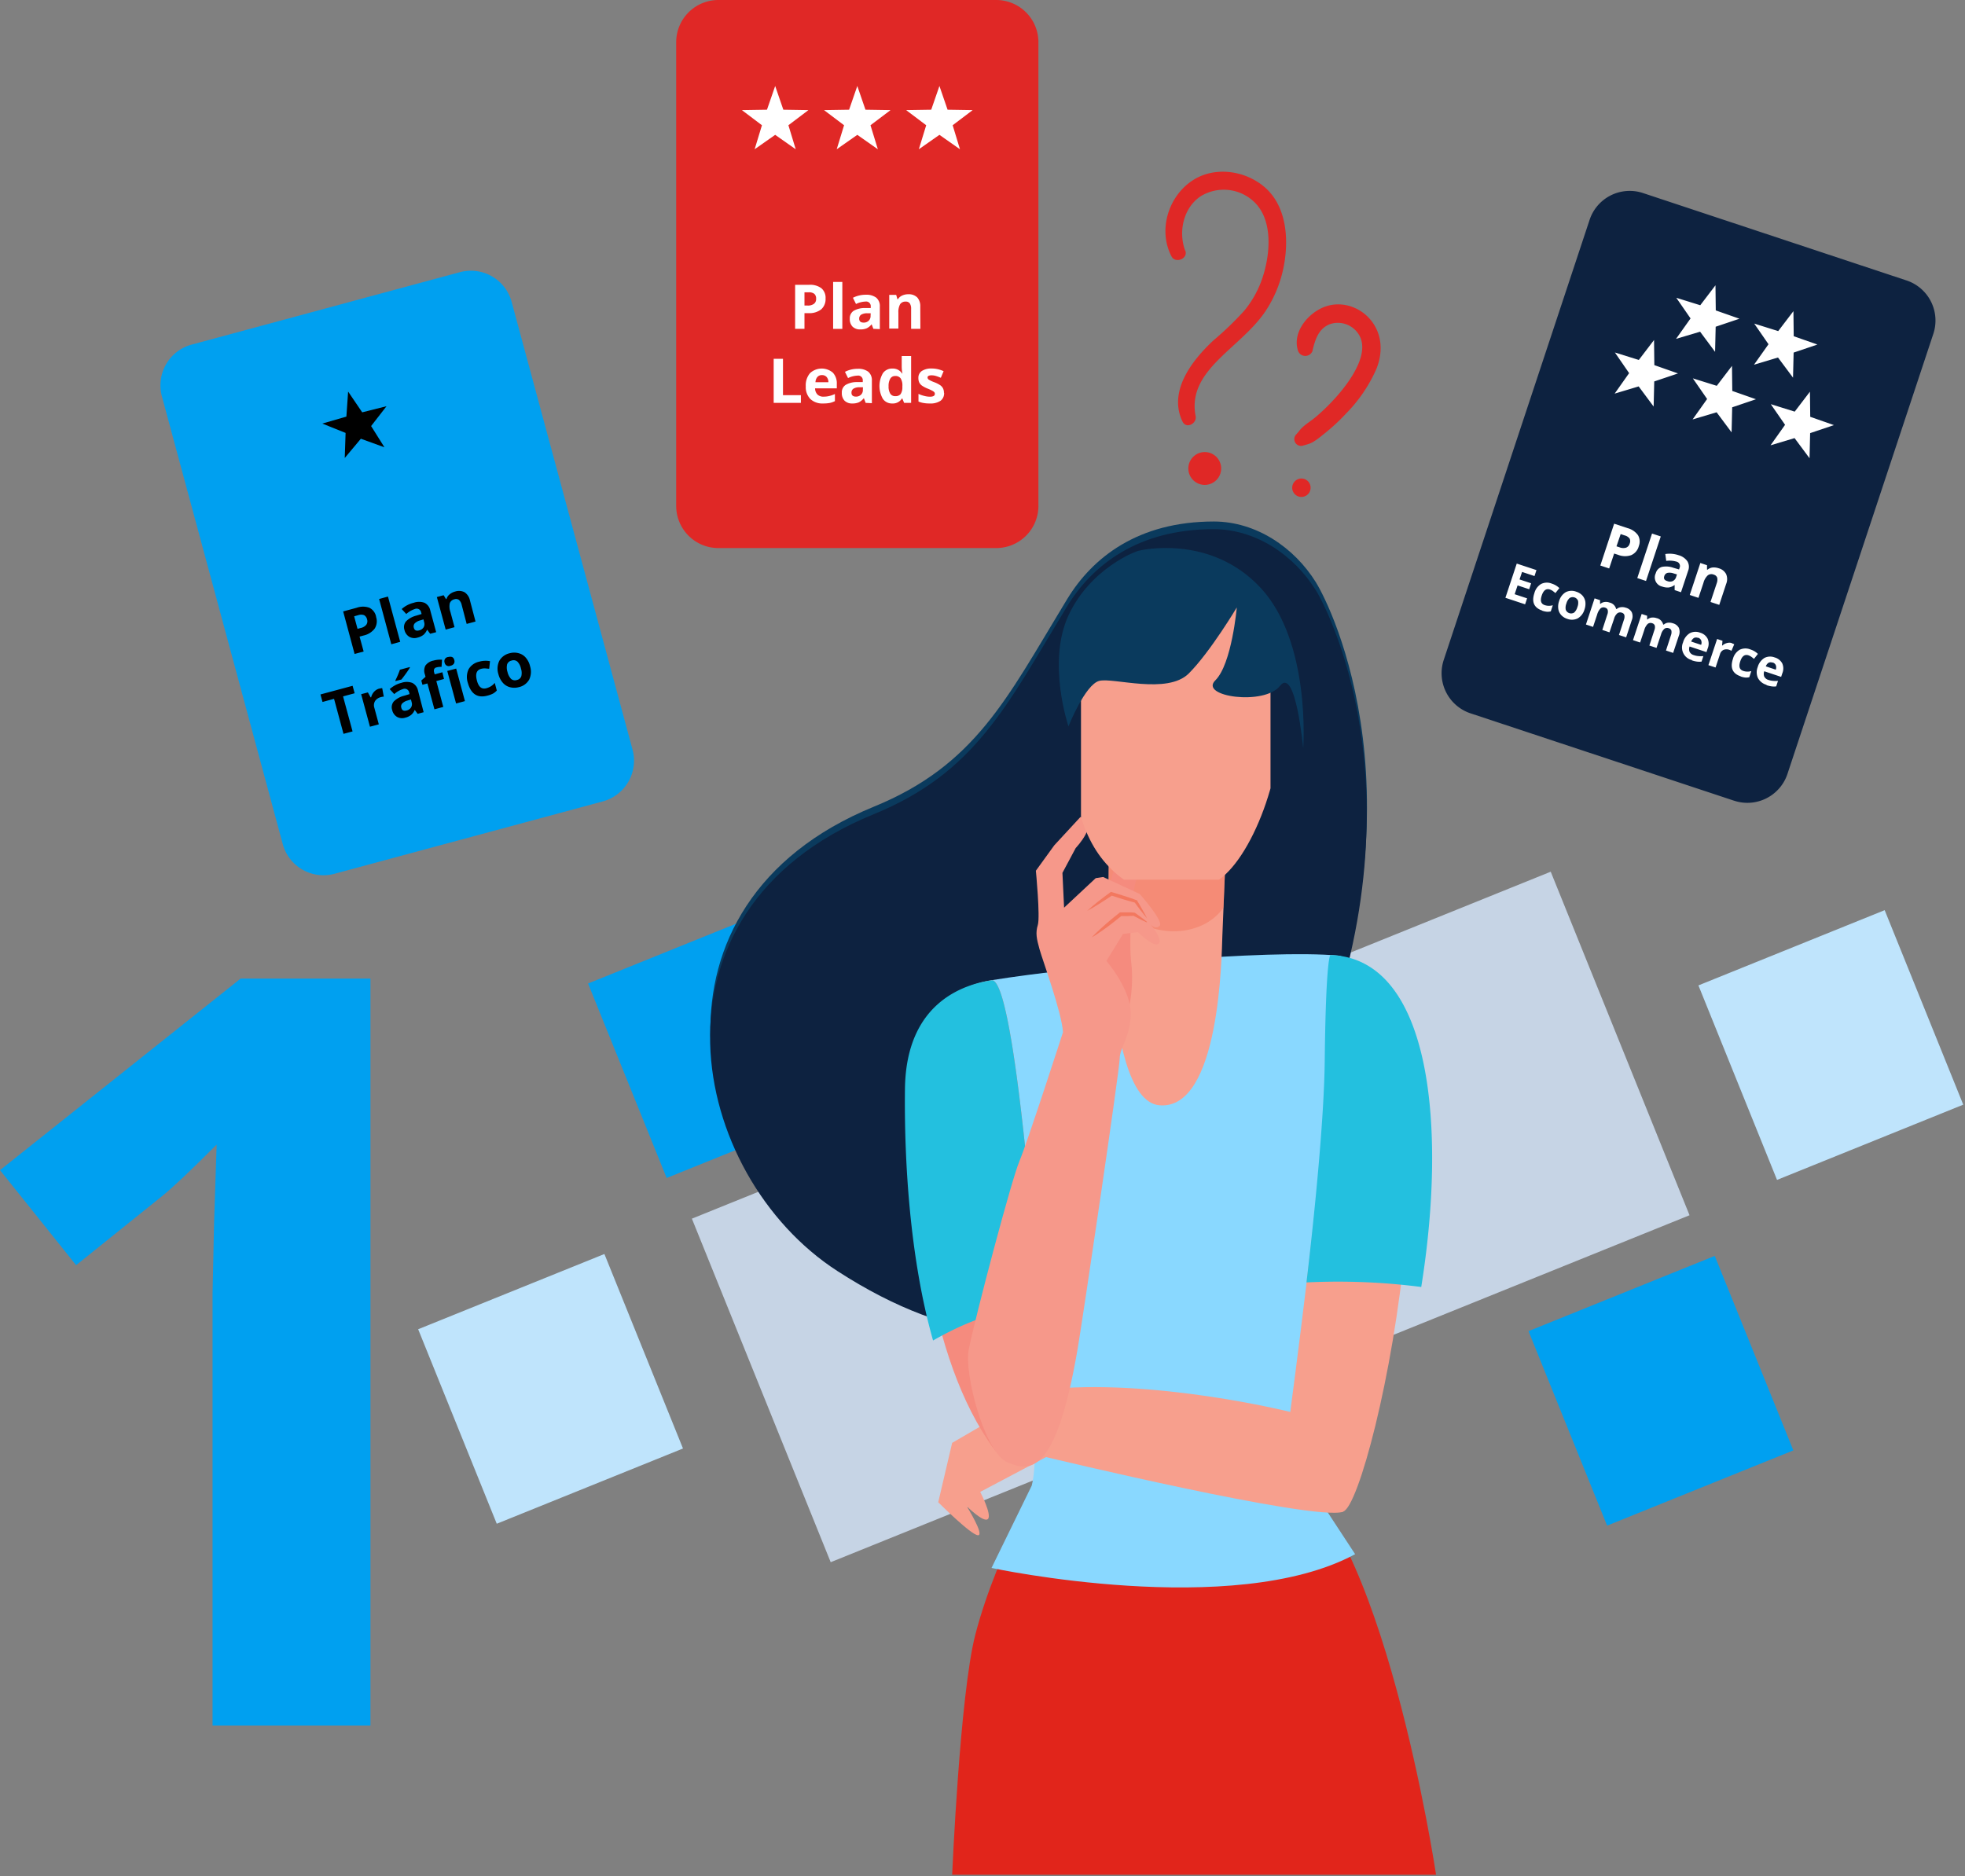 <svg xmlns="http://www.w3.org/2000/svg" viewBox="0 0 395.028 377.207">
  <rect x="0" y="0" width="395.028" height="377.207" fill="#808080" stroke="none"/>
  <defs>
    <clipPath id="a">
      <path fill="none" d="M7 0h363.085v377.207H7z"/>
    </clipPath>
    <clipPath id="b">
      <path fill="none" d="M190.62 167.21h23.73v20.05h-23.73z"/>
    </clipPath>
    <clipPath id="c">
      <path fill="none" d="M2 3h38.098v58.691H2z"/>
    </clipPath>
  </defs>
  <path fill="#00a0f0" d="M74.47 346.917H42.73v-86.9l.308-14.278.514-15.613q-7.909 7.909-10.991 10.375L15.3 254.368 0 235.262l48.38-38.52h26.09Z"/>
  <g clip-path="url(#a)" style="isolation:isolate" transform="translate(24.942)">
    <path fill="#c6d4e5" d="m286.803 175.257 27.906 69.07-74.05 29.917-27.906-69.07z"/>
    <path fill="#00a0f0" d="m319.78 252.499 15.799 39.105-37.44 15.127-15.8-39.105z"/>
    <path fill="#bfe4fc" d="m353.937 182.989 15.799 39.105-37.44 15.127-15.8-39.105z"/>
    <path fill="#00a0f0" d="m130.718 182.604 15.8 39.105-37.44 15.127-15.8-39.105z"/>
    <path fill="#bfe4fc" d="m96.563 252.118 15.8 39.105-37.441 15.127-15.8-39.105z"/>
    <path fill="#c6d4e5" d="m188.198 215.095 27.906 69.07-74.05 29.918-27.905-69.07z"/>
    <path fill="#e02826" d="M238.933 70.389c.54-2.15 1.18-4.28 3.43-5.2a4.94 4.94 0 0 1 5.55 1.63c3.71 4.64-3.77 13.17-8.33 17-1.28 1.1-3.11 2-3.77 3.56l.41-.7-.6.68a1.36 1.36 0 0 0 1.32 2.25c1.75-.52 1.83-.35 4.79-2.78a38.776 38.776 0 0 0 3.91-3.67 29.831 29.831 0 0 0 6.12-9c3.4-8.55-4.13-14.74-10.34-12.5-3.29 1.19-6.57 5-5.46 8.74a1.55 1.55 0 0 0 3 0m-2.28 29.51a1.85 1.85 0 1 0-1.85-1.85 1.85 1.85 0 0 0 1.85 1.85m-23.37-49.52c-1.4-3.76-.38-8.56 3.07-10.9a8.85 8.85 0 0 1 11 1.3c3.62 3.7 3 10.35 1.54 14.86a20.629 20.629 0 0 1-3.74 6.83 63.185 63.185 0 0 1-6.12 5.9c-4.32 4-9.23 10.26-6.28 16.38.75 1.56 2.93.4 2.63-1.11-1.79-9.3 9-13.54 14.06-21.1a24.614 24.614 0 0 0 3.48-8.14c1.28-5.61 1-12.83-3.73-16.84-3.92-3.32-10-4.18-14.41-1.3-4.89 3.2-7 10-4.24 15.29.79 1.48 3.37.46 2.77-1.17m7.21 43.8a3.3 3.3 0 1 1-3.3-3.3 3.3 3.3 0 0 1 3.3 3.3"/>
    <path fill="#0a3a5d" d="M239.613 117.099c-4.34-7-12-12.23-20.51-12.25-15.33 0-24.43 7.29-29.47 15.54-.17.27-.33.54-.49.81-11.63 19.13-18 32.66-38.45 41-48 19.67-37.08 72.53-7.24 91.82 47.35 30.61 77.39.42 93.71-35.91 25.29-56.29 5.53-96.09 2.45-101"/>
    <path fill="#0d2240" d="M239.563 118.639c-4.35-7-12-12.24-20.51-12.25-15.33 0-24.44 7.28-29.48 15.53l-.49.81c-11.62 19.13-18 32.67-38.45 41-48 19.66-37.08 72.52-7.24 91.81 47.35 30.62 77.39.42 93.72-35.91 25.28-56.29 5.53-96.09 2.45-101"/>
    <path fill="#e1251b" d="M186.993 291.999s-11.42 19.35-15.88 36.72c-3.09 12-4.64 48.2-4.64 48.2h97.28s-10.85-72.38-31.25-81.64-45.51-3.28-45.51-3.28"/>
    <path fill="#89d8ff" d="M244.133 192.129c-14.12-1.32-52.38 2.14-69.73 4.94-2.48.4 12 86.49 8.06 101.63l-8.08 16.54s48.65 10.45 73.1-2.77l-13.67-20.85c2.44-11.16 21.16-98.47 10.32-99.49"/>
    <path fill="#f79f8d" d="M198.053 169.789s-2.11 51.38 10.09 52.43 12.5-30.25 12.65-34.1l.85-20.93Z"/>
    <g clip-path="url(#b)" opacity=".5" transform="translate(7.293 -.021)">
      <path fill="#f3785f" d="M190.63 180.73c7.79 9.12 19.09 7.7 23.1 1.75l.62-15.27-23.59 2.6s-.19 4.53-.13 10.92"/>
    </g>
    <path fill="#f79f8d" d="M245.103 303.889c6-2 28.21-104.65-2.55-111.86 0 0 .71 2.26-.36 21.18-1.24 22.06-7.75 70.66-7.75 70.66s-27.75-6.91-49.61-4.46l-18.36 10.68-2.8 11.94s6.64 6.64 8 6.64-2.28-5.85-2.28-5.85 3.42 3.42 4.27 2.58-1.55-5.45-1.55-5.45l13.24-7s53.7 12.93 59.72 11"/>
    <path fill="#23c0df" d="M242.513 192.009s-.91.2-1.14 21.2c-.12 11.29-1.89 29.51-3.67 44.62a131.183 131.183 0 0 1 23.07.92c5.07-31.53 2.26-66.06-18.26-66.74"/>
    <path fill="#f58b7e" d="M158.913 218.949c-.26 21.43 2.38 54 16.06 72.5 3.58 4.83 10.41-9 10.41-9s-5.29-86.27-11-85.37c-5.24.82-15.24 4.24-15.46 21.87"/>
    <path fill="#23c0df" d="M184.023 262.959c-1.94-25.39-5.69-66.5-9.65-65.88-5.24.82-17.18 4.24-17.39 21.87-.17 14.16.94 33.94 5.65 50.56 4.27-2.45 10.59-5.46 15.62-5.8a44.664 44.664 0 0 0 5.77-.75"/>
    <path fill="#f58b7e" d="M199.003 174.919a33.661 33.661 0 0 0-1.09 4.42c-.44 2.52.55 5-1.39 7.48s5.15 17.31 5.15 17.31a29.748 29.748 0 0 0 .85-10.17c-.64-4.71.18-16.33 1.14-17.3s-4.66-1.74-4.66-1.74"/>
    <path fill="#f6988a" d="m192.223 164.299-5.22 5.65-3.7 5.11s.89 9.27.39 10.9-.24 2.78.35 4.91 4.46 12.64 4.71 16.66c0 0-7.11 22-8.75 25.9s-8.72 30.7-10.19 37.85c-1 4.77 3.17 20.74 7.75 22.72s9.77 2.57 14.12-22.72c1.09-6.4 8.47-56.37 8.47-58.45s2.07-4.36 2.23-8.7c.19-5.12-4.9-10.93-4.9-10.93l3.34-5.43 3-.37s3.23 3.24 4.16 2.31-1.71-3.94-1.71-3.94 1 1.24 1.91.37-4-6.4-4-6.4l-7.36-3.42-1.49.23-6.36 5.94-.33-7 2.67-5s5-5.23.92-6.22"/>
    <path fill="#f3785f" d="m205.643 185.469-.69-.32c-.23-.1-.46-.22-.68-.33l-.68-.35-.67-.35h.15l-1.37.06h-1.36l.23-.08c-1 .79-1.94 1.55-2.93 2.29-.51.36-1 .72-1.53 1.07a18.167 18.167 0 0 1-1.57 1c.43-.46.87-.89 1.33-1.32s.91-.84 1.37-1.25c.94-.82 1.89-1.61 2.87-2.37l.11-.09h1.48a10.536 10.536 0 0 1 1.37.06h.09l.62.43.61.45.61.46c.2.16.4.31.59.48"/>
    <path fill="#f3785f" d="m205.643 184.629-.66-.8-.64-.81-.62-.82-.61-.83.16.12c-.41-.1-.82-.23-1.24-.34l-1.23-.36c-.82-.25-1.64-.51-2.45-.78h.31l-1.24.82-1.25.8c-.42.26-.84.53-1.27.78l-1.3.73c.37-.34.74-.66 1.13-1l1.15-.94 1.18-.91 1.19-.88.14-.1.17.05c.83.24 1.64.49 2.46.76l1.22.4 1.21.43h.12l.05.08.53.88.51.89.51.9c.16.3.32.61.47.92"/>
    <g clip-path="url(#c)" style="isolation:isolate" transform="translate(190.373 115.165)">
      <path fill="#f79f8d" d="M3.21 10.684S0 17.914 0 32.974s3.61 23.71 10.64 28.73 15.14 2.79 19.09 0c7.12-5 14.06-23.7 12-37s-8-39.38-38.57-14.06"/>
    </g>
    <path fill="#0a3a5d" d="M204.223 110.679c-.71 0-10 3.61-14.37 13.06s0 22.29 0 22.29 3.36-8.43 6.2-9.14 13.69 2.82 18-1.5 9.64-13.26 9.64-13.26-1 11.4-4.32 14.66 9.85 5.13 13 1.11 4.67 12.55 4.67 12.55 1.61-21.29-8.54-32.24-24.3-7.53-24.3-7.53"/>
    <path fill="#00a0f0" d="m96.223 161.129-53.93 14.55a8.48 8.48 0 0 1-10.4-6l-24.29-90a8.48 8.48 0 0 1 6-10.4l53.92-14.56a8.49 8.49 0 0 1 10.4 6l24.3 90a8.49 8.49 0 0 1-6 10.41"/>
    <path d="m45.043 78.729 2.83 4.17 4.89-1.23-3.1 3.99 2.68 4.27-4.74-1.72-3.24 3.87.17-5.04-4.68-1.88 4.84-1.4Zm5.62 45.31a2.73 2.73 0 0 1-.29 2.35 3.851 3.851 0 0 1-2.26 1.39l-.77.21.82 3-1.82.49-2.3-8.55 2.73-.74a3.751 3.751 0 0 1 2.54 0 2.55 2.55 0 0 1 1.35 1.78m-3.73 2.46.6-.16a2 2 0 0 0 1.16-.66 1.22 1.22 0 0 0 .16-1.08 1.279 1.279 0 0 0-.6-.85 1.73 1.73 0 0 0-1.18 0l-.82.23Zm8.58 2.61-1.79.49-2.45-9.1 1.78-.49Zm6.02-1.62-.58-.79h-.05a2.79 2.79 0 0 1-.71 1 3.068 3.068 0 0 1-1.19.56 2.091 2.091 0 0 1-1.63-.14 2.16 2.16 0 0 1-1-1.38 1.81 1.81 0 0 1 .31-1.74 4.4 4.4 0 0 1 2-1.14l1.13-.34-.08-.28a.92.92 0 0 0-1.29-.72 4.728 4.728 0 0 0-1.71 1l-.92-1a5.511 5.511 0 0 1 2.41-1.26 3.251 3.251 0 0 1 2.17 0 2.209 2.209 0 0 1 1.169 1.56l1.18 4.35Zm-1.34-2.89-.69.21a2.361 2.361 0 0 0-1.08.6.931.931 0 0 0-.169.88c.14.51.5.68 1.07.52a1.439 1.439 0 0 0 .9-.62 1.3 1.3 0 0 0 .11-1Zm10.46.43-1.78.48-1-3.82a1.917 1.917 0 0 0-.54-1 1 1 0 0 0-.9-.14 1.28 1.28 0 0 0-.95.79 3.238 3.238 0 0 0 .12 1.75l.83 3.08-1.78.48-1.77-6.54 1.36-.37.47.77h.1a1.881 1.881 0 0 1 .63-.94 2.829 2.829 0 0 1 1.12-.57 2.42 2.42 0 0 1 1.9.15 2.611 2.611 0 0 1 1.07 1.63Zm-24.72 22.09-1.82.49-1.9-7.04-2.32.63-.41-1.51 6.46-1.74.41 1.5-2.33.63Zm5.35-8.59a3.461 3.461 0 0 1 .61-.11l.32 1.71a2 2 0 0 0-.54.09 1.939 1.939 0 0 0-1.21.79 1.651 1.651 0 0 0-.15 1.36l.9 3.33-1.78.48-1.77-6.54 1.35-.36.56 1h.09a2.577 2.577 0 0 1 .58-1.11 2.177 2.177 0 0 1 1-.64m7.78 5.06-.59-.79a2.69 2.69 0 0 1-.72 1 3 3 0 0 1-1.18.56 2.09 2.09 0 0 1-1.63-.14 2.13 2.13 0 0 1-1-1.38 1.81 1.81 0 0 1 .32-1.74 4.4 4.4 0 0 1 2.05-1.14l1.12-.34-.07-.28a.92.92 0 0 0-1.29-.72 4.759 4.759 0 0 0-1.72 1l-.91-1a5.48 5.48 0 0 1 2.34-1.26 3.279 3.279 0 0 1 2.18 0 2.21 2.21 0 0 1 1.17 1.56l1.13 4.34Zm-4.47-6.58v-.16a17.184 17.184 0 0 0 .9-2.13l2-.54v.12c-.15.26-.41.66-.79 1.19s-.69.93-.91 1.2Zm3.12 3.69-.68.21a2.3 2.3 0 0 0-1.08.6.879.879 0 0 0-.17.88c.13.51.49.68 1.07.52a1.411 1.411 0 0 0 .89-.62 1.259 1.259 0 0 0 .12-1Zm6.64-4.12-1.54.42 1.4 5.2-1.78.48-1.41-5.2-1 .27-.23-.86.85-.75-.13-.48a2.239 2.239 0 0 1 .11-1.78 2.631 2.631 0 0 1 1.62-1 5 5 0 0 1 1.72-.17l-.1 1.44a3.093 3.093 0 0 0-1 .1.63.63 0 0 0-.49.37 1 1 0 0 0 0 .62l.11.41 1.55-.42Zm.13-3.28a.842.842 0 0 1 .74-1.14c.65-.14 1.05 0 1.2.61a.881.881 0 0 1-.07.72 1 1 0 0 1-.66.42.847.847 0 0 1-1.21-.61m4.08 7.73-1.78.48-1.77-6.54 1.79-.48Zm4.55-1.11q-3 .83-3.95-2.52a3.7 3.7 0 0 1 .14-2.78 3.238 3.238 0 0 1 2.139-1.52 4.7 4.7 0 0 1 2.16-.1l-.16 1.52c-.31 0-.59-.06-.85-.07a2.689 2.689 0 0 0-.76.09c-.93.25-1.21 1-.86 2.35s1 1.8 1.91 1.55a3.512 3.512 0 0 0 .92-.4 3.362 3.362 0 0 0 .76-.67l.41 1.53a3 3 0 0 1-.77.62 5.15 5.15 0 0 1-1.09.4m8.531-5.95a3.679 3.679 0 0 1-.16 2.73 3.16 3.16 0 0 1-2.11 1.53 3.438 3.438 0 0 1-1.77 0 2.82 2.82 0 0 1-1.42-.89 4.12 4.12 0 0 1-.879-1.69 3.651 3.651 0 0 1 .17-2.72 3.2 3.2 0 0 1 2.11-1.53 3.331 3.331 0 0 1 1.77 0 2.791 2.791 0 0 1 1.42.87 4 4 0 0 1 .871 1.69m-4.52 1.22a3 3 0 0 0 .72 1.39 1.18 1.18 0 0 0 1.17.21 1.15 1.15 0 0 0 .89-.77 2.914 2.914 0 0 0-.081-1.55 2.779 2.779 0 0 0-.709-1.37 1.179 1.179 0 0 0-1.17-.21 1.2 1.2 0 0 0-.9.76 2.872 2.872 0 0 0 .08 1.54"/>
    <path fill="#e02826" d="M175.323 110.189h-55.85a8.48 8.48 0 0 1-8.48-8.48V8.489a8.49 8.49 0 0 1 8.48-8.49h55.85a8.49 8.49 0 0 1 8.49 8.49v93.22a8.481 8.481 0 0 1-8.49 8.48"/>
    <path fill="#0d2240" d="m323.683 160.989-53-17.57a8.5 8.5 0 0 1-5.39-10.73l29.33-88.5a8.49 8.49 0 0 1 10.72-5.38l53 17.58a8.49 8.49 0 0 1 5.38 10.72l-29.33 88.49a8.49 8.49 0 0 1-10.73 5.38"/>
    <path fill="#fff" d="M304.503 109.829a2.71 2.71 0 0 1-1.53 1.79 3.8 3.8 0 0 1-2.65-.08l-.77-.25-1 3-1.78-.59 2.78-8.41 2.69.89a3.769 3.769 0 0 1 2.11 1.43 2.549 2.549 0 0 1 .14 2.23m-4.47 0 .59.19a2 2 0 0 0 1.34.08 1.181 1.181 0 0 0 .72-.81 1.229 1.229 0 0 0 0-1 1.74 1.74 0 0 0-1-.65l-.81-.27Zm4.181 6.383 2.966-8.952 1.756.582-2.966 8.952zm7.509 2.417v-1h-.05a2.61 2.61 0 0 1-1.16.48 3.272 3.272 0 0 1-1.3-.19 1.885 1.885 0 0 1-1.28-2.68 1.78 1.78 0 0 1 1.22-1.27 4.249 4.249 0 0 1 2.33.18l1.13.33.09-.28a.92.92 0 0 0-.67-1.31 4.852 4.852 0 0 0-2-.13l-.19-1.38a5.659 5.659 0 0 1 2.66.23 3.219 3.219 0 0 1 1.79 1.23 2.18 2.18 0 0 1 .13 1.94l-1.42 4.28Zm.47-3.15-.69-.21a2.38 2.38 0 0 0-1.23-.1.94.94 0 0 0-.63.65c-.16.49 0 .83.61 1a1.41 1.41 0 0 0 1.09 0 1.339 1.339 0 0 0 .68-.82Zm8.5 6.12-1.76-.58 1.25-3.76a2 2 0 0 0 .1-1.12 1 1 0 0 0-.68-.61 1.2 1.2 0 0 0-1.22.14 3.139 3.139 0 0 0-.87 1.52l-1 3-1.75-.58 2.13-6.43 1.34.45v.9h.09a2 2 0 0 1 1-.44 3 3 0 0 1 1.25.15 2.371 2.371 0 0 1 1.5 1.17 2.562 2.562 0 0 1 0 2Zm-39.03-.11-3.96-1.31 2.28-6.88 3.96 1.31-.39 1.2-2.5-.83-.51 1.51 2.33.77-.39 1.2-2.33-.77-.59 1.77 2.5.83Zm3.43 1.25c-1.63-.55-2.16-1.72-1.56-3.51a3 3 0 0 1 1.35-1.83 2.6 2.6 0 0 1 2.149-.07 3.84 3.84 0 0 1 1.521.9l-.8 1c-.19-.17-.38-.31-.55-.44a2.446 2.446 0 0 0-.56-.28c-.74-.24-1.29.16-1.64 1.22s-.14 1.67.6 1.92a2.646 2.646 0 0 0 .81.14 3 3 0 0 0 .82-.11l-.41 1.23a2.477 2.477 0 0 1-.8.07 4 4 0 0 1-.93-.21m8.51-.25a3 3 0 0 1-1.35 1.79 2.608 2.608 0 0 1-2.12.1 2.772 2.772 0 0 1-1.23-.78 2.331 2.331 0 0 1-.57-1.25 3.267 3.267 0 0 1 .17-1.55 3 3 0 0 1 1.33-1.78 2.6 2.6 0 0 1 2.13-.09 2.85 2.85 0 0 1 1.23.77 2.458 2.458 0 0 1 .581 1.24 3.4 3.4 0 0 1-.17 1.55m-3.64-1.2a2.251 2.251 0 0 0-.129 1.26 1.15 1.15 0 0 0 1.7.56 2.4 2.4 0 0 0 .64-1.1 2.264 2.264 0 0 0 .13-1.26 1.156 1.156 0 0 0-1.7-.55 2.248 2.248 0 0 0-.64 1.09m8.658 5.8-1.44-.48 1-3.07a1.547 1.547 0 0 0 .09-.92.69.69 0 0 0-.5-.48.92.92 0 0 0-.94.14 2.866 2.866 0 0 0-.69 1.25l-.82 2.47-1.43-.48 1.74-5.26 1.1.37v.73h.08a1.509 1.509 0 0 1 .8-.36 2 2 0 0 1 1 .1 1.74 1.74 0 0 1 1.35 1.3h.12a1.5 1.5 0 0 1 .82-.36 2.138 2.138 0 0 1 1 .1 1.91 1.91 0 0 1 1.2.91 2.061 2.061 0 0 1 0 1.62l-1.13 3.43-1.44-.47 1-3.08a1.7 1.7 0 0 0 .09-.91.7.7 0 0 0-.51-.49.94.94 0 0 0-.91.12 2.2 2.2 0 0 0-.66 1.11Zm9.46 3.13-1.44-.47 1-3.08a1.624 1.624 0 0 0 .1-.91.74.74 0 0 0-.51-.49.92.92 0 0 0-.93.14 2.731 2.731 0 0 0-.69 1.25l-.83 2.48-1.43-.48 1.74-5.26 1.1.36v.74h.08a1.52 1.52 0 0 1 .8-.37 2.242 2.242 0 0 1 1 .1 1.75 1.75 0 0 1 1.35 1.3h.13a1.52 1.52 0 0 1 .81-.37 2.281 2.281 0 0 1 1 .11 1.91 1.91 0 0 1 1.2.91 2.1 2.1 0 0 1 0 1.62l-1.14 3.43-1.44-.48 1-3.07a1.732 1.732 0 0 0 .09-.92.69.69 0 0 0-.51-.48.94.94 0 0 0-.91.11 2.367 2.367 0 0 0-.66 1.11Zm7.15 2.46a2.6 2.6 0 0 1-1.81-3.58 3.1 3.1 0 0 1 1.34-1.83 2.5 2.5 0 0 1 2.07-.11 2.409 2.409 0 0 1 1.52 1.209 2.491 2.491 0 0 1 0 2l-.23.7-3.39-1.13a1.472 1.472 0 0 0 0 1.08 1.331 1.331 0 0 0 .84.65 3.61 3.61 0 0 0 .93.2 4.721 4.721 0 0 0 1 0l-.37 1.11a3.78 3.78 0 0 1-.89 0 5.549 5.549 0 0 1-1.08-.26m1.27-4.5a1 1 0 0 0-.81 0 1.4 1.4 0 0 0-.57.73l2 .66a1.291 1.291 0 0 0 0-.91 1 1 0 0 0-.63-.53m6.81 1.131a2.358 2.358 0 0 1 .47.2l-.56 1.31a1.867 1.867 0 0 0-.4-.19 1.62 1.62 0 0 0-1.19 0 1.331 1.331 0 0 0-.71.86l-.89 2.68-1.44-.47 1.75-5.26 1.08.36-.08.95h.07a2.089 2.089 0 0 1 .9-.49 1.7 1.7 0 0 1 1 0m1.77 6.69q-2.45-.82-1.56-3.51a3 3 0 0 1 1.35-1.83 2.641 2.641 0 0 1 2.15-.07 3.839 3.839 0 0 1 1.52.9l-.79 1c-.2-.17-.38-.31-.56-.44a2.609 2.609 0 0 0-.55-.28c-.75-.24-1.3.16-1.65 1.22s-.14 1.67.61 1.92a2.543 2.543 0 0 0 .8.14 2.692 2.692 0 0 0 .82-.11l-.41 1.23a2.481 2.481 0 0 1-.8.07 4.1 4.1 0 0 1-.93-.21m5.23 1.69a2.849 2.849 0 0 1-1.75-1.36 2.809 2.809 0 0 1-.06-2.22 3.14 3.14 0 0 1 1.34-1.83 2.5 2.5 0 0 1 2.07-.11 2.46 2.46 0 0 1 1.53 1.21 2.54 2.54 0 0 1 0 2l-.23.7-3.39-1.13a1.473 1.473 0 0 0 0 1.08 1.381 1.381 0 0 0 .83.66 3.991 3.991 0 0 0 .93.19 4.719 4.719 0 0 0 1 0l-.36 1.11a3.386 3.386 0 0 1-.9 0 5.556 5.556 0 0 1-1.08-.26m1.27-4.5a1 1 0 0 0-.81 0 1.4 1.4 0 0 0-.57.73l2 .67a1.259 1.259 0 0 0 0-.92 1 1 0 0 0-.63-.53m-23.84-64.83.06 5.05 4.76 1.67-4.78 1.61-.12 5.05-3.01-4.05-4.83 1.45 2.91-4.12-2.86-4.15 4.81 1.5Zm15.67 5.2.06 5.04 4.76 1.67-4.78 1.62-.12 5.04-3.01-4.04-4.83 1.44 2.92-4.11-2.87-4.15 4.81 1.5Zm15.67 5.19.06 5.05 4.76 1.67-4.78 1.61-.12 5.05-3.01-4.05-4.83 1.45 2.92-4.12-2.87-4.15 4.81 1.5Zm-18.99-21.39.06 5.05 4.76 1.67-4.78 1.61-.12 5.05-3.01-4.05-4.84 1.44 2.92-4.11-2.87-4.15 4.82 1.5Zm15.67 5.2.06 5.04 4.76 1.67-4.78 1.62-.12 5.04-3.02-4.05-4.83 1.45 2.92-4.12-2.87-4.15 4.82 1.51Zm-204.7-45.27 1.64 4.77 5.04.08-4.02 3.04 1.47 4.83-4.13-2.9-4.13 2.9 1.47-4.83-4.03-3.04 5.04-.08Zm16.51 0 1.64 4.77 5.04.08-4.03 3.04 1.48 4.83-4.13-2.9-4.14 2.9 1.48-4.83-4.03-3.04 5.04-.08Zm16.51 0 1.64 4.77 5.04.08-4.02 3.04 1.47 4.83-4.13-2.9-4.14 2.9 1.48-4.83-4.03-3.04 5.04-.08Zm-22.89 42.73a2.742 2.742 0 0 1-.89 2.19 3.881 3.881 0 0 1-2.55.75h-.8v3.15h-1.88v-8.85h2.83a3.781 3.781 0 0 1 2.45.69 2.52 2.52 0 0 1 .84 2.07m-4.24 1.41h.62a2 2 0 0 0 1.29-.35 1.171 1.171 0 0 0 .43-1 1.239 1.239 0 0 0-.36-1 1.682 1.682 0 0 0-1.13-.31h-.85Zm5.76-4.74h1.85v9.43h-1.85zm8.09 9.42-.35-.92a2.745 2.745 0 0 1-1 .82 3.153 3.153 0 0 1-1.29.22 2.1 2.1 0 0 1-1.54-.55 2.149 2.149 0 0 1-.56-1.59 1.791 1.791 0 0 1 .76-1.59 4.4 4.4 0 0 1 2.27-.57h1.18v-.3a.92.92 0 0 0-1.06-1 4.719 4.719 0 0 0-1.9.49l-.62-1.25a5.633 5.633 0 0 1 2.6-.61 3.269 3.269 0 0 1 2.09.59 2.22 2.22 0 0 1 .72 1.81v4.51Zm-.54-3.13h-.72a2.349 2.349 0 0 0-1.2.29.92.92 0 0 0-.39.81q0 .78.9.78a1.391 1.391 0 0 0 1-.37 1.271 1.271 0 0 0 .389-1Zm9.99 3.13h-1.86v-4a1.918 1.918 0 0 0-.26-1.1.93.93 0 0 0-.83-.37 1.26 1.26 0 0 0-1.12.52 3.231 3.231 0 0 0-.35 1.72v3.18h-1.84v-6.77h1.4l.25.87h.1a1.91 1.91 0 0 1 .85-.74 2.85 2.85 0 0 1 1.23-.26 2.41 2.41 0 0 1 1.8.64 2.61 2.61 0 0 1 .61 1.85Zm-29.49 14.89v-8.86h1.87v7.31h3.6v1.55Zm9.93.12a3.51 3.51 0 0 1-2.56-.9 3.419 3.419 0 0 1-.92-2.55 3.76 3.76 0 0 1 .85-2.64 3.45 3.45 0 0 1 4.59-.11 3.12 3.12 0 0 1 .8 2.26v.9h-4.37a1.8 1.8 0 0 0 .47 1.23 1.66 1.66 0 0 0 1.22.44 4.8 4.8 0 0 0 1.159-.13 6 6 0 0 0 1.14-.4v1.43a4.564 4.564 0 0 1-1 .36 7.225 7.225 0 0 1-1.34.11m-.26-5.7a1.15 1.15 0 0 0-.92.37 1.732 1.732 0 0 0-.39 1.06h2.6a1.561 1.561 0 0 0-.36-1.06 1.2 1.2 0 0 0-.93-.37m8.781 5.58-.35-.92h-.05a2.74 2.74 0 0 1-1 .82 3.152 3.152 0 0 1-1.29.22 2.1 2.1 0 0 1-1.54-.55 2.168 2.168 0 0 1-.56-1.59 1.771 1.771 0 0 1 .76-1.59 4.4 4.4 0 0 1 2.27-.57h1.18v-.3a.92.92 0 0 0-1.06-1 4.718 4.718 0 0 0-1.9.49l-.62-1.25a5.51 5.51 0 0 1 2.6-.61 3.29 3.29 0 0 1 2.09.59 2.219 2.219 0 0 1 .72 1.81v4.51Zm-.54-3.14h-.72a2.251 2.251 0 0 0-1.2.29.92.92 0 0 0-.39.81q0 .78.9.78a1.39 1.39 0 0 0 1-.37 1.269 1.269 0 0 0 .39-1Zm5.88 3.26a2.19 2.19 0 0 1-1.87-.92 5.149 5.149 0 0 1 0-5.17 2.25 2.25 0 0 1 1.91-.93 2.2 2.2 0 0 1 1.95 1h.06a7.9 7.9 0 0 1-.14-1.36v-2.16h1.89v9.42h-1.41l-.36-.88h-.08a2.11 2.11 0 0 1-1.92 1m.65-1.47a1.27 1.27 0 0 0 1-.41 2.413 2.413 0 0 0 .36-1.4v-.2a2.689 2.689 0 0 0-.34-1.56 1.23 1.23 0 0 0-1.09-.48 1.09 1.09 0 0 0-1 .53 2.781 2.781 0 0 0-.34 1.52 2.645 2.645 0 0 0 .34 1.5 1.139 1.139 0 0 0 1 .5m9.82-.66a1.86 1.86 0 0 1-.72 1.59 3.609 3.609 0 0 1-2.17.54 6.567 6.567 0 0 1-1.26-.1 4.369 4.369 0 0 1-1-.29v-1.54a5.844 5.844 0 0 0 1.16.41 4.638 4.638 0 0 0 1.13.16c.67 0 1-.19 1-.58a.52.52 0 0 0-.13-.35 2 2 0 0 0-.46-.31 8.856 8.856 0 0 0-.88-.4 5.55 5.55 0 0 1-1.15-.61 1.768 1.768 0 0 1-.53-.64 2.148 2.148 0 0 1-.16-.89 1.611 1.611 0 0 1 .69-1.39 3.42 3.42 0 0 1 2-.5 5.579 5.579 0 0 1 2.38.54l-.56 1.33a8.175 8.175 0 0 0-.95-.36 3 3 0 0 0-.9-.14c-.55 0-.82.15-.82.44a.52.52 0 0 0 .26.43 5.932 5.932 0 0 0 1.16.54 5.7 5.7 0 0 1 1.159.6 1.782 1.782 0 0 1 .55.65 2.062 2.062 0 0 1 .17.86"/>
    <path fill="none" d="M0 5.228h361.91v376.94H0z"/>
  </g>
</svg>
